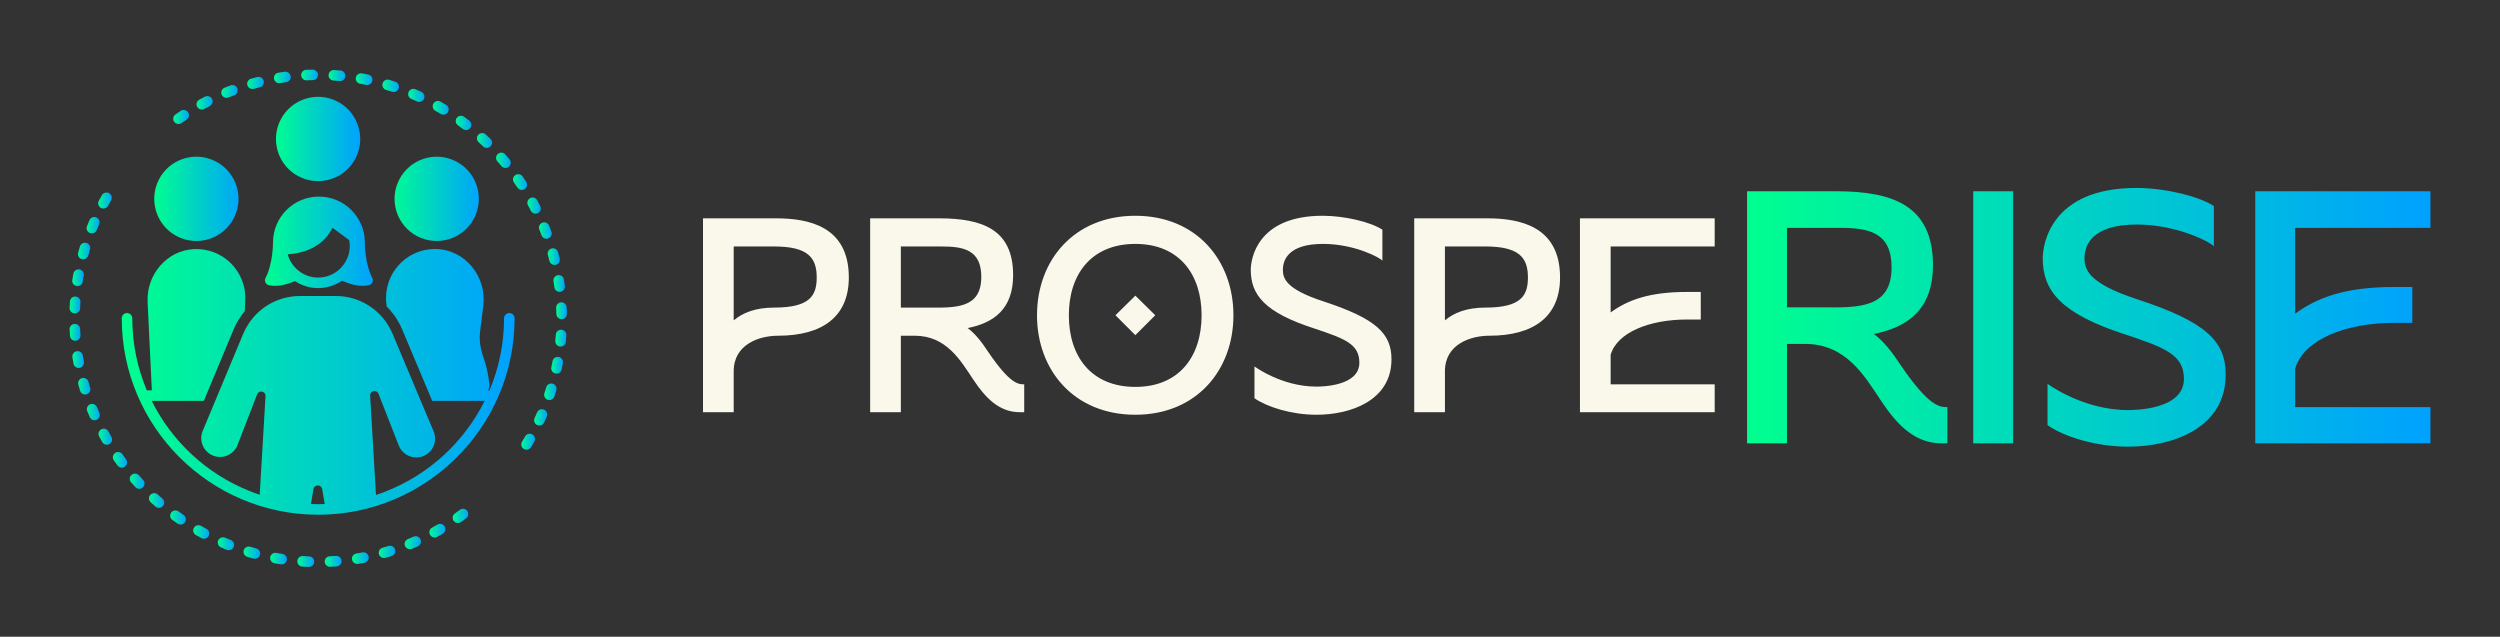
        <svg xmlns="http://www.w3.org/2000/svg" xmlns:xlink="http://www.w3.org/1999/xlink" version="1.1" width="3176.902" 
        height="809.106" viewBox="0 0 3176.902 809.106">
			
			<rect x="0" y="0" width="3176.902" height="809.106" fill="#333333" stroke="none"/>
			
			<g transform="scale(8.845) translate(10, 10)">
				<defs id="SvgjsDefs1355"><linearGradient id="SvgjsLinearGradient1362"><stop id="SvgjsStop1363" stop-color="#00ff8f" offset="0"></stop><stop id="SvgjsStop1364" stop-color="#00a1ff" offset="1"></stop></linearGradient><linearGradient id="SvgjsLinearGradient1365"><stop id="SvgjsStop1366" stop-color="#00ff8f" offset="0"></stop><stop id="SvgjsStop1367" stop-color="#00a1ff" offset="1"></stop></linearGradient></defs><g id="SvgjsG1356" featureKey="JKiIdh-0" transform="matrix(0.757,0,0,0.757,-12.738,-12.717)" fill="url(#SvgjsLinearGradient1362)"><path xmlns="http://www.w3.org/2000/svg" d="m82.806,48.422c3.918,2.041,8.75.52,10.791-3.399.214-.411.38-.833.517-1.259,1.17-3.643-.408-7.704-3.916-9.532-1.993-1.038-4.222-1.151-6.2-.498-1.911.63-3.588,1.972-4.591,3.897-2.041,3.918-.52,8.75,3.399,10.791Z"></path><path xmlns="http://www.w3.org/2000/svg" d="m37.191,48.422c3.918,2.041,8.75.52,10.791-3.399,2.041-3.918.52-8.75-3.399-10.791-.262-.136-.529-.254-.798-.359-3.755-1.465-8.089.102-9.993,3.758-1.135,2.179-1.165,4.638-.298,6.745.693,1.682,1.957,3.14,3.697,4.046Z"></path><path xmlns="http://www.w3.org/2000/svg" d="m56.897,26.269c-.39.749-.648,1.532-.786,2.323-.583,3.342,1.016,6.817,4.185,8.468,3.918,2.041,8.75.52,10.791-3.399.846-1.623,1.071-3.402.777-5.075-.416-2.366-1.881-4.52-4.176-5.716-3.918-2.041-8.75-.52-10.791,3.399Z"></path><path xmlns="http://www.w3.org/2000/svg" d="m54.605,57.699c.972.242,2.605.284,4.983-.759.511.338,1.065.614,1.649.829.862.318,1.791.5,2.763.5s1.901-.182,2.763-.5c.629-.232,1.224-.535,1.768-.909,2.468,1.118,4.158,1.087,5.152.84.586-.146.876-.81.598-1.345-1.456-2.798-1.421-6.74-1.421-6.74,0-4.813-3.902-8.715-8.715-8.715s-8.715,3.902-8.715,8.715c0,0,.035,3.942-1.421,6.74-.279.535.012,1.2.598,1.345Zm12.127-10.875l3.161,2.338c.067.359.107.728.107,1.107,0,3.308-2.692,6-6,6-2.756,0-5.077-1.87-5.778-4.406,5.012-.367,7.388-2.816,8.511-5.04Z"></path><path xmlns="http://www.w3.org/2000/svg" d="m100.279,63c-.009,0-.016.005-.025.005-.54.014-.975.452-.975.995,0,4.845-.983,9.464-2.757,13.67h-.282c.201-.343.302-.748.259-1.175-.181-1.781-.573-3.536-1.173-5.228-.551-1.553-.789-3.2-.585-4.835l.601-4.822c.698-5.6-3.567-10.785-9.21-10.764-5.55.021-9.848,4.878-9.183,10.396l.063.519c1.228,1.228,2.238,2.698,2.94,4.366l4.855,11.543.421 1.0.421,1h9.948c-3.873,7.777-10.531,13.926-18.662,17.142-.325.129-.65.259-.979.378-.325.117-.653.225-.982.333l-1.052-17.853-.058-.981c-.032-.55.402-.876.837-.876.307 0.0.615.163.757.526l.521,1.331,3.318,8.473c.552,1.409,1.898,2.267,3.322,2.267.446,0,.901-.084,1.34-.263l.007-.003c1.842-.747,2.717-2.856,1.947-4.688l-2.434-5.787-.421-1-.421-1-4.529-10.767c-.183-.436-.398-.852-.628-1.256-2.055-3.601-5.896-5.878-10.113-5.878h-6.834c-4.63,0-8.809,2.744-10.664,6.972-.029.065-.062.128-.09.194l-4.479,10.736-.417 1-.417,1-2.38,5.705c-.764,1.831.113,3.933,1.951,4.678.44.178.893.263,1.34.263,1.43,0,2.782-.866,3.329-2.284l3.227-8.362.48-1.242c.141-.365.45-.53.759-.53.435,0,.869.326.837.876l-.053.896-1.05,17.811c-.328-.109-.658-.215-.982-.333-.33-.121-.654-.254-.979-.385-8.075-3.23-14.685-9.356-18.538-17.093h9.893l.417-1.0.417-1,4.8-11.506c.54-1.295,1.264-2.473,2.132-3.511l.099-2.066c.263-5.477-4.263-10.03-9.817-9.716-5.137.291-8.965,4.902-8.719,10.042l.804,16.757h-.952c-1.775-4.206-2.757-8.825-2.757-13.67,0-.543-.435-.981-.975-.995-.009-0-.016-.005-.025-.005-.552,0-1,.448-1,1,0,20.556,16.723,37.279,37.279,37.279s37.279-16.723,37.279-37.279c0-.552-.448-1-1-1Zm-37.168,33.41c.069-.402.418-.696.826-.696h0c.408,0,.757.294.826.696l.487,2.837c-.336.012-.672.023-1.01.026-.08.001-.159.006-.239.006-.122,0-.243-.008-.365-.009-.338-.003-.674-.013-1.01-.026l.486-2.834Z"></path><path xmlns="http://www.w3.org/2000/svg" d="m66.913,18.875c.39.025.78.055,1.169.09.031.002.061.004.091.004.512,0,.948-.39.995-.91.05-.55-.356-1.036-.906-1.086-.407-.037-.815-.068-1.223-.094-.542-.037-1.026.383-1.062.935s.383,1.026.935,1.062Z"></path><path xmlns="http://www.w3.org/2000/svg" d="m61.778,18.836c.016,0,.032-0.0.049-.001.39-.019.781-.033,1.172-.041.552-.012.991-.469.979-1.021-.012-.552-.508-.959-1.021-.979-.409.009-.818.023-1.227.042-.551.026-.978.495-.951,1.047.026.535.468.952.998.952Z"></path><path xmlns="http://www.w3.org/2000/svg" d="m71.96,19.484c.385.068.769.142,1.152.22.067.014.135.021.201.021.465,0,.882-.326.979-.8.111-.541-.238-1.069-.779-1.18-.4-.082-.801-.159-1.203-.23-.546-.093-1.062.267-1.16.81-.096.544.267,1.063.81,1.16Z"></path><path xmlns="http://www.w3.org/2000/svg" d="m76.907,20.654c.375.111.749.228,1.121.349.103.033.207.049.309.049.422,0,.814-.269.951-.691.17-.525-.117-1.089-.642-1.26-.389-.126-.778-.247-1.169-.363-.53-.158-1.086.145-1.243.674-.157.529.144,1.086.674,1.243Z"></path><path xmlns="http://www.w3.org/2000/svg" d="m46.614,22.165c.125,0,.252-.024.375-.074.363-.147.728-.29,1.095-.427.517-.194.779-.771.584-1.288-.193-.517-.771-.778-1.288-.584-.382.144-.764.292-1.143.446-.512.208-.759.791-.551,1.302.158.389.532.625.927.625Z"></path><path xmlns="http://www.w3.org/2000/svg" d="m56.608,19.374c.053,0,.106-.004.16-.013.386-.062.774-.12,1.162-.171.547-.074.932-.577.858-1.124-.073-.548-.58-.926-1.124-.858-.405.055-.81.114-1.213.179-.545.087-.916.601-.829,1.146.079.492.504.841.986.841Z"></path><path xmlns="http://www.w3.org/2000/svg" d="m41.915,24.388c.162,0,.326-.039.478-.122.344-.188.691-.37,1.039-.548.492-.251.686-.854.435-1.346-.251-.491-.852-.686-1.346-.435-.364.186-.725.376-1.085.573-.485.264-.664.872-.399,1.356.181.333.524.521.879.521Z"></path><path xmlns="http://www.w3.org/2000/svg" d="m81.69,22.373c.359.152.717.31,1.073.473.134.061.275.09.414.09.379,0,.743-.218.911-.586.229-.502.007-1.095-.496-1.325-.372-.169-.746-.334-1.121-.493-.508-.217-1.096.021-1.311.53-.216.508.021,1.096.53,1.311Z"></path><path xmlns="http://www.w3.org/2000/svg" d="m51.532,20.487c.089,0,.179-.012.269-.037.378-.105.757-.206,1.136-.301.536-.135.86-.678.726-1.214s-.678-.859-1.214-.726c-.396.1-.791.205-1.184.314-.532.148-.843.7-.695,1.231.123.442.525.732.963.732Z"></path><path xmlns="http://www.w3.org/2000/svg" d="m104.365,43.593c.176.349.528.549.894.549.151,0,.305-.034.45-.107.493-.249.691-.85.442-1.343-.184-.365-.374-.728-.569-1.089-.261-.486-.868-.668-1.354-.405-.486.262-.667.869-.405,1.354.186.345.367.692.543,1.041Z"></path><path xmlns="http://www.w3.org/2000/svg" d="m109.174,62.011c.017.391.029.781.036,1.172.009.546.455.983 1.0.983h.018c.552-.01.992-.465.983-1.017-.007-.409-.02-.818-.038-1.226-.024-.552-.496-.978-1.043-.955-.552.024-.979.491-.955,1.043Z"></path><path xmlns="http://www.w3.org/2000/svg" d="m37.497,27.128c.198,0,.398-.059.573-.181.322-.226.646-.447.971-.663.46-.306.585-.926.28-1.386-.305-.459-.927-.584-1.386-.28-.34.226-.678.456-1.013.691-.452.317-.562.941-.245,1.393.195.277.505.426.82.426Z"></path><path xmlns="http://www.w3.org/2000/svg" d="m86.247,24.62c.339.192.677.389,1.012.59.161.097.339.143.514.143.339,0,.67-.173.858-.485.285-.473.132-1.088-.342-1.372-.35-.211-.703-.416-1.058-.617-.481-.272-1.09-.102-1.363.378-.271.481-.103,1.091.378,1.363Z"></path><path xmlns="http://www.w3.org/2000/svg" d="m107.598,51.978c.104.378.203.757.297,1.138.113.456.521.76.97.76.08,0,.161-.009.241-.029.536-.133.863-.675.73-1.211-.098-.397-.201-.792-.31-1.187-.146-.532-.697-.847-1.229-.7-.533.146-.846.696-.7,1.229Z"></path><path xmlns="http://www.w3.org/2000/svg" d="m108.668,56.95c.061.387.116.774.167,1.162.065.504.495.872.99.872.043,0,.086-.002.13-.008.547-.071.934-.572.863-1.12-.052-.405-.111-.81-.174-1.214-.085-.546-.6-.919-1.143-.833-.546.085-.918.597-.833,1.143Z"></path><path xmlns="http://www.w3.org/2000/svg" d="m95.317,31.383c.194.186.443.278.692.278.263,0,.525-.103.722-.308.382-.398.369-1.032-.029-1.414-.295-.283-.593-.562-.894-.837-.407-.373-1.04-.345-1.413.064-.373.407-.344,1.04.063,1.413.289.264.575.531.858.804Z"></path><path xmlns="http://www.w3.org/2000/svg" d="m91.46,28.069c.181.139.395.206.607.206.3,0,.598-.135.795-.393.335-.438.252-1.066-.187-1.402-.324-.248-.651-.492-.98-.73-.447-.324-1.072-.224-1.396.222-.325.447-.225,1.072.222,1.396.315.229.628.463.94.701Z"></path><path xmlns="http://www.w3.org/2000/svg" d="m105.977,47.158c.146.364.287.73.423,1.097.149.403.531.652.938.652.116,0,.233-.021.348-.063.518-.192.782-.768.589-1.286-.142-.383-.289-.764-.441-1.144-.205-.513-.788-.761-1.3-.557-.513.205-.762.787-.557,1.3Z"></path><path xmlns="http://www.w3.org/2000/svg" d="m98.786,35.106c.198.237.482.359.768.359.226,0,.453-.076.64-.232.424-.354.481-.984.127-1.408-.261-.313-.527-.625-.797-.933-.364-.415-.996-.456-1.412-.092-.415.364-.456.996-.092,1.412.26.296.515.594.766.895Z"></path><path xmlns="http://www.w3.org/2000/svg" d="m110.178,66.166c-.557-.029-1.028.378-1.066.929-.027.39-.059.78-.095,1.17-.052.55.352,1.038.902,1.089.032.003.063.004.095.004.51,0,.946-.388.995-.906.039-.407.071-.813.099-1.221.038-.551-.378-1.028-.929-1.066Z"></path><path xmlns="http://www.w3.org/2000/svg" d="m108.539,76.415c-.527-.158-1.087.141-1.246.669-.113.374-.23.747-.353,1.119-.173.524.112,1.09.636,1.263.104.034.21.051.313.051.42,0,.811-.267.95-.687.128-.389.251-.778.369-1.169.159-.529-.14-1.086-.669-1.246Z"></path><path xmlns="http://www.w3.org/2000/svg" d="m106.868,81.336c-.507-.22-1.096.017-1.313.523-.155.359-.314.716-.478,1.073-.231.501-.012,1.095.49,1.326.135.062.277.092.417.092.378,0,.74-.216.909-.582.171-.371.337-.744.498-1.119.218-.507-.016-1.095-.523-1.313Z"></path><path xmlns="http://www.w3.org/2000/svg" d="m109.646,71.336c-.547-.094-1.064.261-1.164.804-.07.385-.145.77-.225,1.153-.113.541.234,1.07.775,1.183.068.014.137.021.205.021.464,0,.88-.324.978-.796.083-.4.162-.801.235-1.202.099-.543-.261-1.064-.804-1.164Z"></path><path xmlns="http://www.w3.org/2000/svg" d="m104.651,86.037c-.48-.274-1.091-.106-1.364.373-.193.339-.391.675-.595,1.011-.287.472-.136,1.087.336,1.374.162.098.341.145.518.145.338,0,.668-.171.856-.481.212-.35.42-.702.622-1.057.273-.48.106-1.091-.373-1.364Z"></path><path xmlns="http://www.w3.org/2000/svg" d="m103.202,39.478c.461-.304.589-.924.286-1.385-.225-.341-.454-.68-.688-1.017-.315-.453-.94-.565-1.392-.25-.453.316-.565.939-.25,1.392.225.322.444.647.659.974.192.292.511.45.836.45.188,0,.379-.053.549-.165Z"></path><path xmlns="http://www.w3.org/2000/svg" d="m62.289,109.185c-.391-.015-.782-.034-1.173-.059-.551-.043-1.027.383-1.062.935-.035.551.383,1.026.935,1.062.408.026.816.046,1.224.062.013 0.0.026 0.0.039 0.0.535,0,.979-.423.999-.962.021-.552-.41-1.017-.961-1.038Z"></path><path xmlns="http://www.w3.org/2000/svg" d="m67.372,109.092c-.39.029-.781.053-1.171.071-.551.026-.978.495-.951,1.047.026.535.468.952.998.952.016,0,.032-0.0.049-.001.408-.02.816-.044,1.224-.075.551-.041.964-.521.923-1.071-.042-.551-.529-.967-1.071-.923Z"></path><path xmlns="http://www.w3.org/2000/svg" d="m72.415,108.432c-.384.073-.77.14-1.156.202-.545.087-.916.601-.829,1.146.079.492.504.841.986.841.053,0,.106-.004.16-.013.404-.065.807-.135,1.209-.211.542-.103.899-.625.797-1.168-.103-.542-.623-.898-1.168-.797Z"></path><path xmlns="http://www.w3.org/2000/svg" d="m57.225,108.71c-.386-.058-.771-.121-1.157-.19-.55-.1-1.063.265-1.16.809-.097.544.265,1.063.809,1.16.403.072.806.138,1.21.199.05.008.101.011.15.011.486,0,.913-.355.987-.851.083-.546-.293-1.055-.84-1.138Z"></path><path xmlns="http://www.w3.org/2000/svg" d="m52.249,107.672c-.378-.102-.754-.208-1.13-.318-.527-.155-1.086.146-1.242.676-.157.529.146,1.085.676,1.242.391.116.784.227,1.178.332.087.023.174.035.26.035.441,0,.846-.295.965-.741.143-.534-.173-1.082-.707-1.225Z"></path><path xmlns="http://www.w3.org/2000/svg" d="m82.118,105.442c-.359.157-.719.309-1.082.456-.512.208-.758.791-.551,1.303.158.389.532.625.927.625.125,0,.252-.024.375-.074.379-.154.756-.312,1.131-.477.506-.221.737-.811.515-1.317-.221-.506-.812-.737-1.317-.515Z"></path><path xmlns="http://www.w3.org/2000/svg" d="m77.352,107.21c-.375.115-.75.226-1.127.332-.532.149-.842.701-.693,1.232.124.442.525.731.962.731.089,0,.18-.012.27-.038.394-.11.785-.225,1.176-.345.528-.163.824-.722.662-1.25-.163-.529-.724-.823-1.25-.662Z"></path><path xmlns="http://www.w3.org/2000/svg" d="m26.859,89.806c-.315-.453-.938-.565-1.392-.25-.454.315-.565.938-.25,1.392.233.336.472.669.716,1,.196.266.499.407.806.407.206,0,.414-.063.592-.195.445-.328.54-.954.211-1.398-.232-.316-.46-.634-.684-.955Z"></path><path xmlns="http://www.w3.org/2000/svg" d="m47.421,106.081c-.363-.143-.724-.29-1.084-.443-.507-.217-1.096.02-1.312.528-.216.508.02,1.095.528,1.312.376.161.755.315,1.136.464.12.047.244.07.365.07.399,0,.776-.241.931-.635.202-.514-.051-1.095-.565-1.296Z"></path><path xmlns="http://www.w3.org/2000/svg" d="m86.655,103.146c-.338.196-.68.388-1.022.575-.485.264-.665.871-.401,1.356.181.334.525.522.879.522.161,0,.325-.039.477-.122.359-.195.717-.396,1.071-.602.478-.277.64-.889.363-1.367-.277-.478-.889-.641-1.367-.363Z"></path><path xmlns="http://www.w3.org/2000/svg" d="m90.904,100.35c-.315.234-.632.463-.952.687-.452.317-.562.941-.245,1.393.195.277.505.426.82.426.198,0,.398-.059.573-.181.334-.235.666-.475.996-.719.443-.329.536-.956.207-1.399-.33-.443-.955-.538-1.399-.207Z"></path><path xmlns="http://www.w3.org/2000/svg" d="m17.966,68.259c.551-.039.966-.516.928-1.067-.027-.39-.05-.781-.067-1.172-.024-.552-.502-.982-1.043-.955-.552.024-.979.491-.955,1.043.018.408.042.816.07,1.224.037.527.476.93.997.93.023,0,.047-.001.071-.002Z"></path><path xmlns="http://www.w3.org/2000/svg" d="m17.781,63.064c.014 0.0.028.001.042.001.533,0,.976-.421.999-.959.017-.391.038-.782.064-1.173.037-.551-.379-1.028-.931-1.064-.542-.041-1.028.38-1.064.931-.028.408-.05.816-.067,1.224-.023.552.406,1.018.958,1.041Z"></path><path xmlns="http://www.w3.org/2000/svg" d="m18.732,73.401c.543-.101.902-.622.802-1.165-.071-.385-.137-.771-.198-1.157-.085-.545-.6-.916-1.143-.833-.546.085-.918.597-.833,1.143.063.405.132.808.207,1.21.089.482.509.818.982.818.06,0,.122-.005.183-.017Z"></path><path xmlns="http://www.w3.org/2000/svg" d="m20.736,77.179c-.114-.375-.223-.751-.327-1.129-.147-.532-.699-.847-1.23-.698-.532.147-.845.697-.698,1.23.108.394.222.786.341,1.177.131.432.528.71.957.71.096,0,.194-.014.291-.043.529-.16.827-.719.667-1.247Z"></path><path xmlns="http://www.w3.org/2000/svg" d="m24.192,85.473c-.262-.486-.872-.668-1.355-.404-.486.263-.666.87-.404,1.355.194.36.393.717.597,1.072.185.322.522.502.868.502.169,0,.34-.042.497-.133.479-.275.644-.886.369-1.365-.195-.34-.386-.683-.573-1.027Z"></path><path xmlns="http://www.w3.org/2000/svg" d="m42.806,103.957c-.345-.183-.688-.371-1.028-.563-.48-.27-1.091-.101-1.363.379-.271.481-.102,1.091.379,1.363.356.201.714.396,1.073.588.149.079.31.117.468.117.358,0,.705-.193.884-.531.259-.488.074-1.093-.414-1.353Z"></path><path xmlns="http://www.w3.org/2000/svg" d="m22.486,81.954c-.156-.36-.306-.721-.452-1.084-.206-.512-.787-.762-1.301-.556-.512.206-.761.788-.556,1.301.152.379.31.757.472,1.133.164.377.532.604.918.604.132,0,.267-.027.396-.083.507-.219.74-.808.521-1.315Z"></path><path xmlns="http://www.w3.org/2000/svg" d="m18.176,57.882c.052.008.104.012.154.012.485,0,.911-.353.987-.847.06-.386.125-.772.195-1.157.099-.543-.261-1.064-.805-1.163-.543-.096-1.063.261-1.163.805-.073.402-.141.806-.204,1.209-.084.546.29,1.057.835,1.141Z"></path><path xmlns="http://www.w3.org/2000/svg" d="m29.999,93.811c-.364-.414-.996-.457-1.411-.092-.415.364-.456.996-.092,1.411.269.307.542.61.821.911.197.213.465.321.734.321.243,0,.487-.088.679-.266.405-.375.43-1.008.055-1.413-.267-.288-.528-.579-.786-.872Z"></path><path xmlns="http://www.w3.org/2000/svg" d="m19.148,52.775c.088.024.176.036.263.036.44,0,.843-.293.964-.738.103-.377.21-.753.323-1.128.159-.529-.141-1.087-.669-1.246-.532-.159-1.087.141-1.246.669-.118.392-.23.785-.337,1.179-.145.533.169,1.083.702,1.228Z"></path><path xmlns="http://www.w3.org/2000/svg" d="m37.504,100.649c-.447-.323-1.072-.224-1.397.222-.324.447-.225,1.072.222,1.397.331.24.665.475,1.001.706.172.118.369.175.564.175.319,0,.632-.152.826-.435.312-.456.196-1.078-.26-1.39-.321-.22-.64-.445-.956-.674Z"></path><path xmlns="http://www.w3.org/2000/svg" d="m33.562,97.44c-.408-.373-1.041-.343-1.413.066-.372.408-.342,1.041.066,1.413.303.276.607.547.916.813.189.164.422.244.654.244.28,0,.559-.117.756-.346.362-.417.316-1.049-.102-1.41-.295-.256-.588-.516-.878-.78Z"></path><path xmlns="http://www.w3.org/2000/svg" d="m22.776,43.053c.15.081.312.119.472.119.357,0,.702-.191.882-.527.184-.344.374-.686.568-1.026.273-.479.107-1.09-.373-1.364-.479-.271-1.09-.106-1.364.373-.203.356-.4.713-.593,1.072-.261.487-.078,1.093.409,1.354Z"></path><path xmlns="http://www.w3.org/2000/svg" d="m20.687,47.811c.121.048.246.071.369.071.398,0,.774-.239.93-.631.145-.363.294-.724.448-1.084.217-.507-.018-1.095-.526-1.313-.508-.217-1.096.018-1.313.526-.161.376-.317.754-.468,1.133-.204.513.047,1.095.56,1.298Z"></path></g><g id="SvgjsG1357" featureKey="nameLeftFeature-0" transform="matrix(2.042,0,0,2.042,88.958,8.543)" fill="#f9f8eb"><path d="M6.12 6.28 c2.32 0 5.14 0.56 5.14 4.16 c0 2.78 -1.88 4.1 -4.98 4.1 c-1.32 0 -3.12 0.6 -3.12 2.5 l0 2.88 l-2.16 0 l0 -13.64 l5.12 0 z M6.02 12.56 c2.52 0 2.98 -0.86 2.98 -2.12 c0 -1.4 -0.62 -2.18 -3 -2.18 l-2.84 0 l0 5.2 c0.62 -0.52 1.5 -0.9 2.86 -0.9 z M21.08 15.7 c1.54 2.26 2.12 2.26 2.52 2.26 l0 1.96 l-0.32 0 c-1.42 0 -2.4 -0.98 -3.28 -2.32 c-0.88 -1.32 -1.88 -3.06 -4.1 -3.06 l-0.98 0 l0 5.38 l-2.16 0 l0 -13.64 l4.92 0 c2.92 0.02 5.14 0.74 5.14 4 c0 2.38 -1.36 3.36 -3.2 3.72 c0.56 0.42 1 1 1.46 1.7 z M16.82 12.56 c1.98 0.02 3.76 0.06 3.76 -2.16 c0 -1.9 -1.24 -2.14 -2.8 -2.14 l-2.86 0 l0 4.3 l1.9 0 z M31.42 6.1 c4.3 0 6.9 3.14 6.9 7 s-2.6 7 -6.9 7 c-4.32 0 -6.92 -3.14 -6.92 -7 s2.6 -7 6.92 -7 z M31.42 18.14 c3.1 0 4.66 -2.16 4.66 -5.04 c0 -2.86 -1.56 -5.02 -4.66 -5.02 c-3.12 0 -4.68 2.16 -4.68 5.02 c0 2.88 1.56 5.04 4.68 5.04 z M32.82 13.1 l-1.4 1.4 l-1.4 -1.4 l1.4 -1.38 z M44.64 12.12 c3.72 1.22 4.8 2.26 4.8 4.08 c0 2.88 -2.84 3.9 -5.28 3.9 c-1.76 0 -3.46 -0.54 -4.36 -1.16 l0 -2.24 s1.9 1.42 4.36 1.42 c0.48 0 3.02 -0.06 3.02 -1.68 c0 -1.3 -0.98 -1.68 -3.14 -2.4 c-3.54 -1.14 -4.5 -2.38 -4.5 -4.14 c0 -0.7 0.4 -3.8 5.06 -3.8 c1.54 0 3.38 0.44 4.2 0.98 l0 2.18 c-0.12 -0.18 -1.92 -1.18 -4.18 -1.18 c-2.4 0 -2.82 1.1 -2.82 1.82 c0 0.6 0.2 1.36 2.84 2.22 z M56.16 6.28 c2.32 0 5.14 0.56 5.14 4.16 c0 2.78 -1.88 4.1 -4.98 4.1 c-1.32 0 -3.12 0.6 -3.12 2.5 l0 2.88 l-2.16 0 l0 -13.64 l5.12 0 z M56.06 12.56 c2.52 0 2.98 -0.86 2.98 -2.12 c0 -1.4 -0.62 -2.18 -3 -2.18 l-2.84 0 l0 5.2 c0.62 -0.52 1.5 -0.9 2.86 -0.9 z M72.18 8.26 l-7.32 0 l0 4.64 c1.22 -0.88 2.72 -1.44 5.36 -1.44 l0.98 0 l0 1.94 l-0.98 0 c-2.62 0 -4.9 0.9 -5.36 2.48 l0 2.08 l7.32 0 l0 1.96 l-9.48 0 l0 -13.64 l9.48 0 l0 1.98 z"></path></g><g id="SvgjsG1358" featureKey="nameRightFeature-0" transform="matrix(2.655,0,0,2.655,238.345,0.806)" fill="url(#SvgjsLinearGradient1365)"><path d="M9.32 15.7 c1.54 2.26 2.12 2.26 2.52 2.26 l0 1.96 l-0.32 0 c-1.42 0 -2.4 -0.98 -3.28 -2.32 c-0.88 -1.32 -1.88 -3.06 -4.1 -3.06 l-0.98 0 l0 5.38 l-2.16 0 l0 -13.64 l4.92 0 c2.92 0.02 5.14 0.74 5.14 4 c0 2.38 -1.36 3.36 -3.2 3.72 c0.56 0.42 1 1 1.46 1.7 z M5.06 12.56 c1.98 0.02 3.76 0.06 3.76 -2.16 c0 -1.9 -1.24 -2.14 -2.8 -2.14 l-2.86 0 l0 4.3 l1.9 0 z M15.4 19.92 l-2.16 0 l0 -13.64 l2.16 0 l0 13.64 z M22.1 12.12 c3.72 1.22 4.8 2.26 4.8 4.08 c0 2.88 -2.84 3.9 -5.28 3.9 c-1.76 0 -3.46 -0.54 -4.36 -1.16 l0 -2.24 s1.9 1.42 4.36 1.42 c0.48 0 3.02 -0.06 3.02 -1.68 c0 -1.3 -0.98 -1.68 -3.14 -2.4 c-3.54 -1.14 -4.5 -2.38 -4.5 -4.14 c0 -0.7 0.4 -3.8 5.06 -3.8 c1.54 0 3.38 0.44 4.2 0.98 l0 2.18 c-0.12 -0.18 -1.92 -1.18 -4.18 -1.18 c-2.4 0 -2.82 1.1 -2.82 1.82 c0 0.6 0.2 1.36 2.84 2.22 z M37.98 8.26 l-7.32 0 l0 4.64 c1.22 -0.88 2.72 -1.44 5.36 -1.44 l0.98 0 l0 1.94 l-0.98 0 c-2.62 0 -4.9 0.9 -5.36 2.48 l0 2.08 l7.32 0 l0 1.96 l-9.48 0 l0 -13.64 l9.48 0 l0 1.98 z"></path></g>
			</g>
		</svg>
	